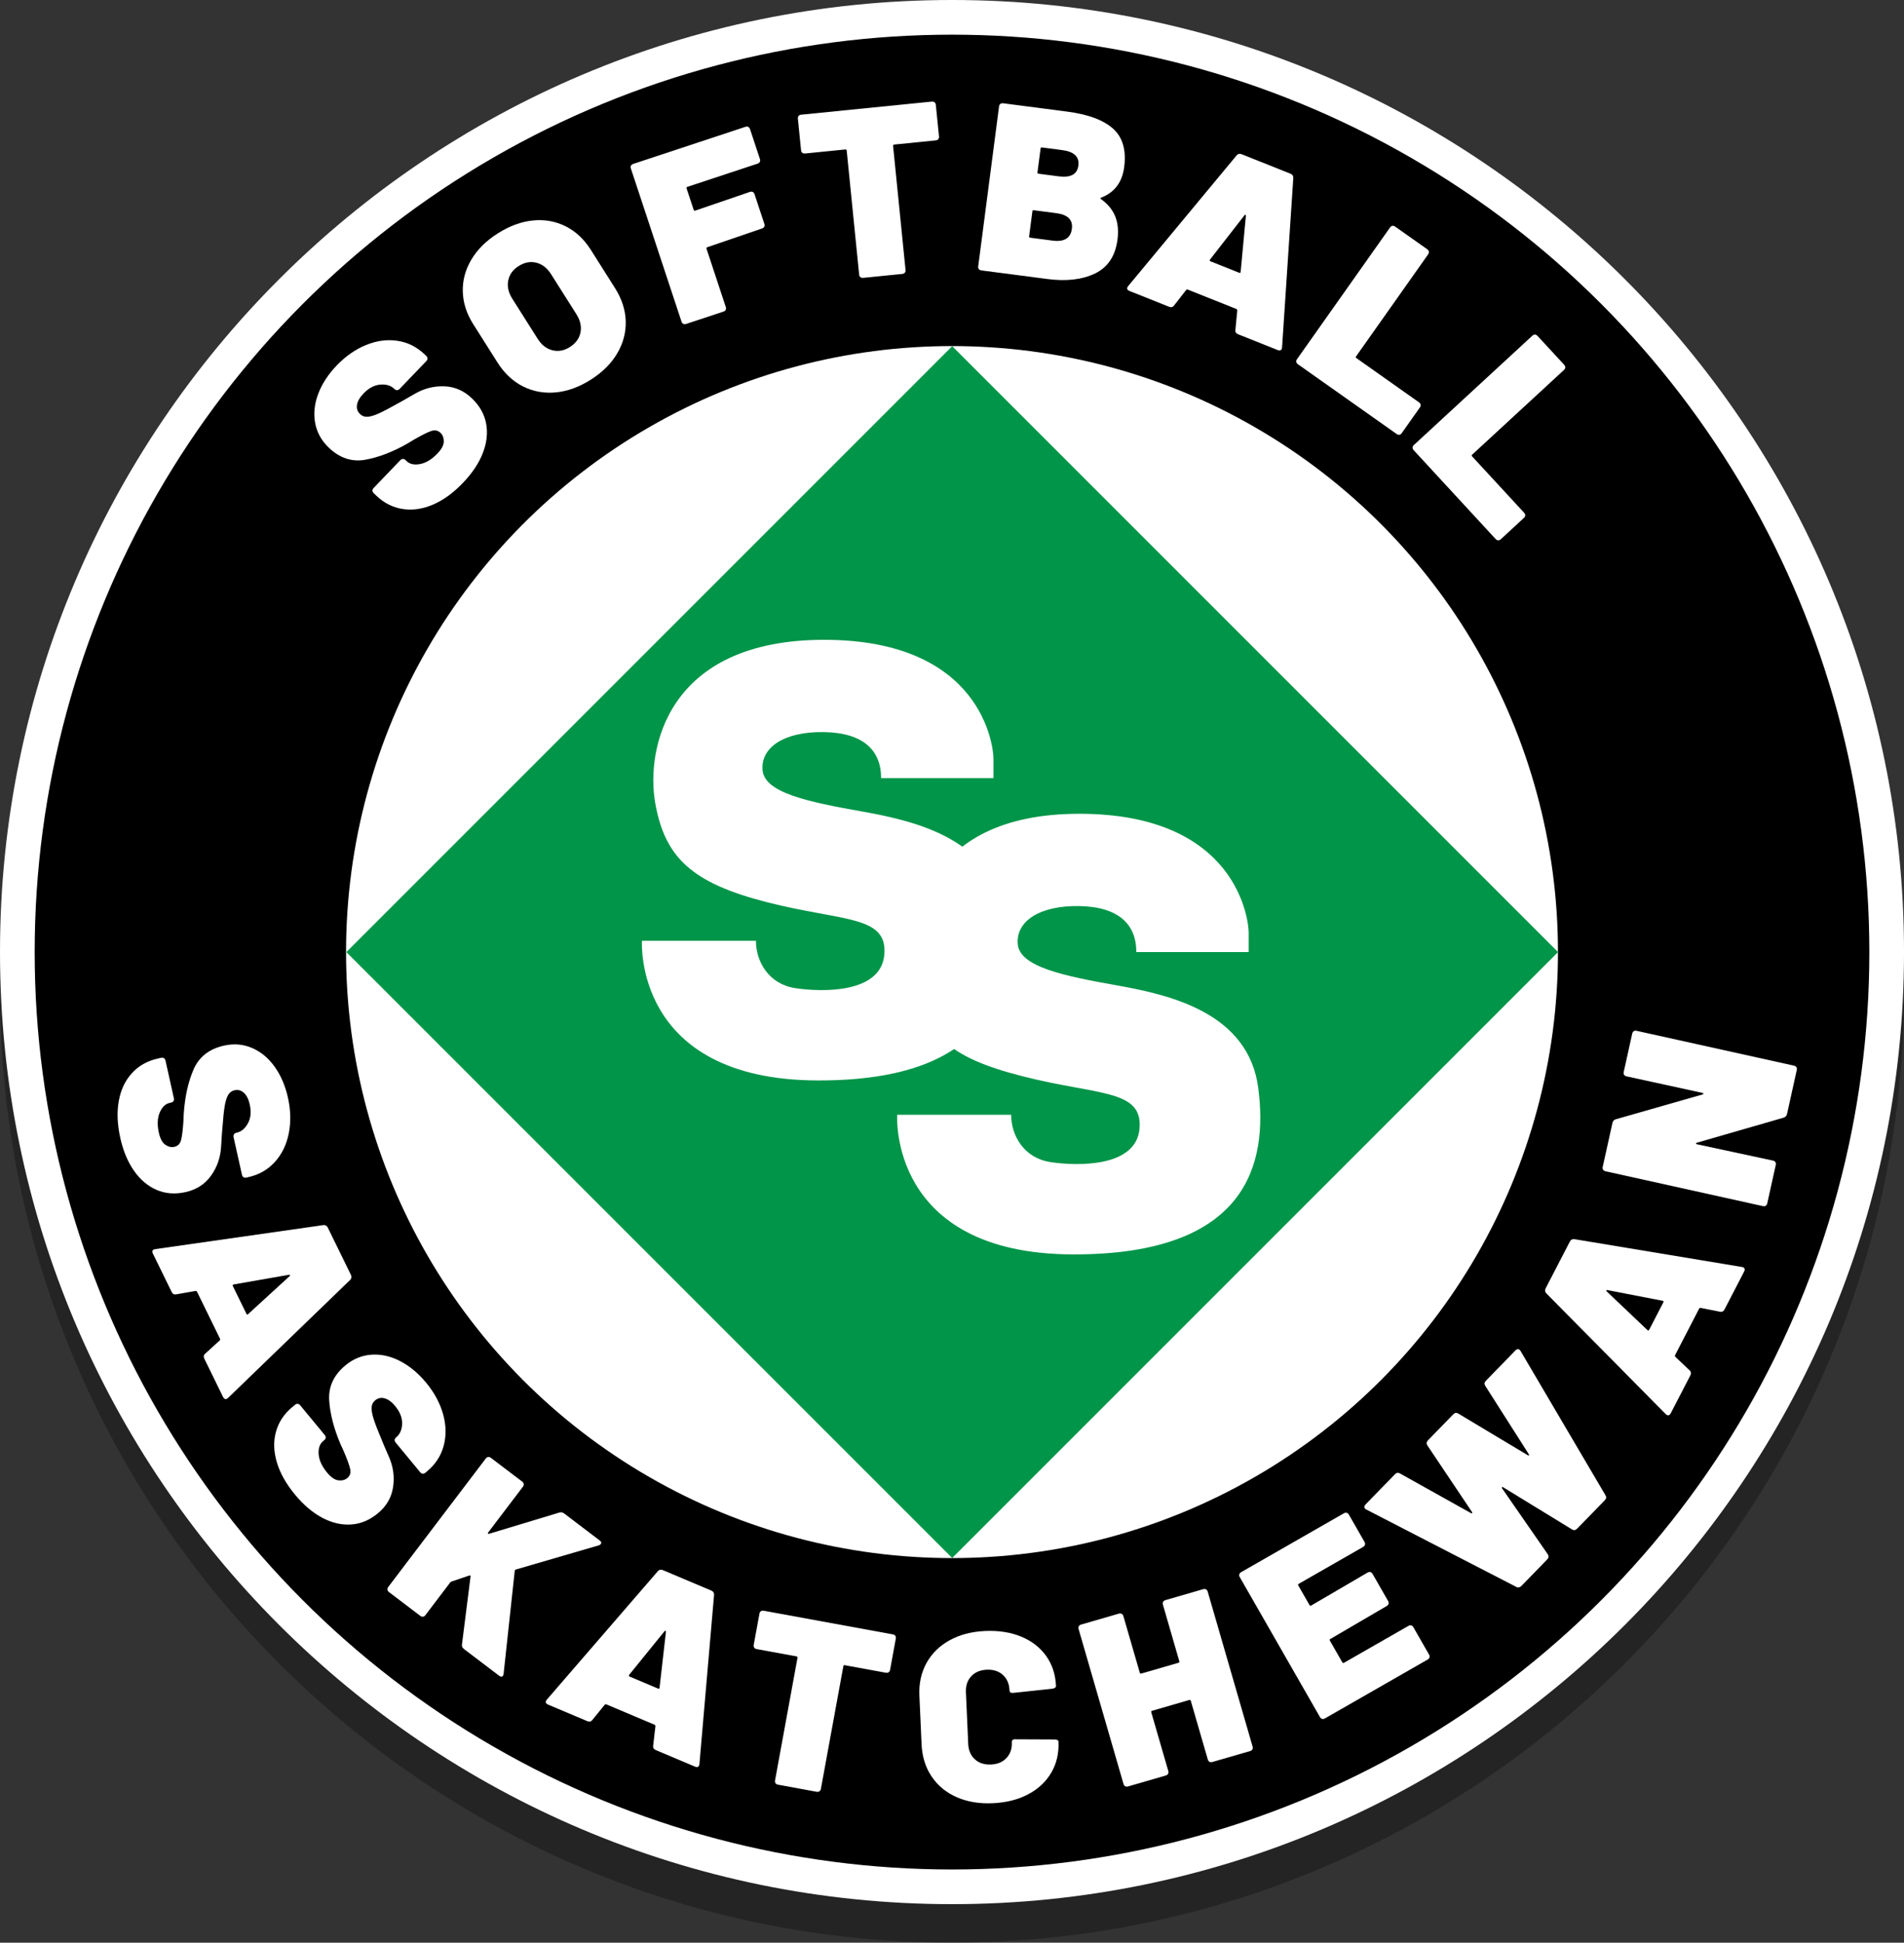 <?xml version="1.0" encoding="utf-8"?>
<!-- Generator: Adobe Illustrator 16.0.0, SVG Export Plug-In . SVG Version: 6.00 Build 0)  -->
<!DOCTYPE svg PUBLIC "-//W3C//DTD SVG 1.1//EN" "http://www.w3.org/Graphics/SVG/1.1/DTD/svg11.dtd">
<svg version="1.1" xmlns="http://www.w3.org/2000/svg" xmlns:xlink="http://www.w3.org/1999/xlink" x="0px" y="0px"
	 width="197.708px" height="201.708px" viewBox="0 0 197.708 201.708" enable-background="new 0 0 197.708 201.708"
	 xml:space="preserve">
<rect x="0" y="0" width="197.708" height="201.708" fill="#333333" stroke="none"/>
<g id="Í_xBC__xB2_ã_x5F_1">
	<path opacity="0.3" d="M98.855,201.708C44.346,201.708,0,157.362,0,102.854C0,48.346,44.346,4,98.855,4
		c54.508,0,98.854,44.346,98.854,98.854C197.708,157.362,153.363,201.708,98.855,201.708z"/>
	<path fill="#FFFFFF" d="M98.855,197.708C44.346,197.708,0,153.362,0,98.854C0,44.346,44.346,0,98.855,0
		c54.508,0,98.854,44.346,98.854,98.854C197.708,153.362,153.363,197.708,98.855,197.708z"/>
</g>
<g id="Í_xBC__xB2_ã_x5F_1_copy">
	<circle cx="98.855" cy="98.854" r="95.254"/>
	<circle fill="#FFFFFF" cx="98.855" cy="98.854" r="62.921"/>
	
		<rect x="54.362" y="54.363" transform="matrix(-0.707 0.707 -0.707 -0.707 238.655 98.856)" fill="#019549" width="88.984" height="88.983"/>
	<path fill="#FFFFFF" d="M44.954,52.396c-1.08,0.463-2.131,0.613-3.154,0.452s-1.938-0.628-2.744-1.402l-0.252-0.243
		c-0.084-0.08-0.127-0.168-0.127-0.265c0-0.095,0.041-0.187,0.124-0.273l2.764-2.879c0.083-0.086,0.172-0.131,0.268-0.135
		c0.095-0.003,0.186,0.036,0.27,0.116l0.108,0.104c0.336,0.323,0.81,0.426,1.418,0.309c0.609-0.117,1.205-0.479,1.788-1.086
		c0.439-0.458,0.661-0.875,0.665-1.253c0.004-0.376-0.108-0.675-0.337-0.895c-0.264-0.253-0.582-0.32-0.952-0.2
		c-0.37,0.121-0.966,0.417-1.789,0.889l-0.662,0.4c-1.538,0.88-3.005,1.446-4.403,1.699s-2.667-0.169-3.81-1.266
		c-0.758-0.728-1.226-1.581-1.405-2.562c-0.179-0.981-0.071-1.99,0.324-3.027c0.395-1.037,1.032-2.014,1.912-2.93
		c0.927-0.966,1.942-1.674,3.046-2.126c1.104-0.452,2.191-0.598,3.262-0.438c1.071,0.16,2.016,0.632,2.833,1.417l0.162,0.155
		c0.084,0.081,0.126,0.17,0.127,0.265c0,0.096-0.041,0.187-0.124,0.273l-2.764,2.879c-0.083,0.087-0.173,0.132-0.269,0.135
		c-0.096,0.003-0.186-0.035-0.27-0.116l-0.018-0.018c-0.361-0.347-0.849-0.493-1.464-0.442c-0.615,0.051-1.197,0.362-1.744,0.932
		c-0.38,0.396-0.602,0.784-0.666,1.163c-0.064,0.379,0.043,0.701,0.32,0.967c0.216,0.208,0.479,0.3,0.791,0.277
		s0.702-0.142,1.173-0.355s1.16-0.576,2.065-1.087c0.131-0.064,0.679-0.377,1.645-0.938c0.965-0.561,1.989-0.821,3.072-0.782
		s2.039,0.458,2.868,1.254c0.806,0.773,1.298,1.651,1.477,2.631c0.179,0.981,0.062,1.999-0.351,3.055
		c-0.412,1.056-1.1,2.085-2.063,3.088C47.073,51.182,46.034,51.934,44.954,52.396z"/>
	<path fill="#FFFFFF" d="M57.691,40.744c-1.22,0.111-2.354-0.099-3.4-0.63c-1.047-0.531-1.926-1.36-2.64-2.487l-2.513-3.972
		c-0.695-1.099-1.056-2.23-1.083-3.397c-0.027-1.166,0.273-2.272,0.9-3.32c0.627-1.048,1.542-1.952,2.747-2.714
		c1.219-0.771,2.436-1.215,3.651-1.333c1.215-0.118,2.344,0.085,3.386,0.609c1.043,0.524,1.911,1.335,2.606,2.434l2.513,3.972
		c0.713,1.127,1.085,2.277,1.116,3.45c0.031,1.174-0.264,2.287-0.887,3.342c-0.623,1.055-1.543,1.968-2.762,2.738
		C60.122,40.196,58.91,40.633,57.691,40.744z M60.276,34.523c0.125-0.622-0.018-1.256-0.428-1.904l-2.62-4.141
		c-0.41-0.648-0.922-1.049-1.538-1.202c-0.615-0.153-1.227-0.037-1.836,0.349c-0.595,0.376-0.955,0.875-1.08,1.496
		c-0.125,0.622,0.018,1.256,0.428,1.904l2.62,4.141c0.41,0.648,0.922,1.049,1.537,1.202c0.615,0.154,1.22,0.042,1.814-0.334
		C59.784,35.647,60.151,35.145,60.276,34.523z"/>
	<path fill="#FFFFFF" d="M78.9,16.808c-0.044,0.085-0.124,0.146-0.237,0.184L71.376,19.4c-0.081,0.027-0.109,0.08-0.083,0.159
		l0.738,2.231c0.026,0.079,0.08,0.105,0.161,0.078l5.674-1.94c0.114-0.038,0.214-0.036,0.3,0.006
		c0.086,0.042,0.147,0.118,0.184,0.229l1.02,3.086c0.037,0.111,0.033,0.209-0.011,0.293c-0.044,0.085-0.124,0.146-0.238,0.184
		l-5.674,1.941c-0.082,0.027-0.109,0.08-0.083,0.159l2.001,6.053c0.037,0.11,0.033,0.208-0.011,0.293
		c-0.044,0.085-0.124,0.146-0.238,0.184l-3.863,1.277c-0.114,0.038-0.214,0.036-0.3-0.006c-0.086-0.041-0.147-0.118-0.184-0.229
		l-5.259-15.903c-0.036-0.11-0.033-0.208,0.012-0.293c0.044-0.085,0.123-0.146,0.237-0.184l11.638-3.848
		c0.113-0.038,0.214-0.035,0.3,0.006c0.086,0.042,0.148,0.118,0.185,0.229l1.028,3.109C78.948,16.625,78.944,16.723,78.9,16.808z"/>
	<path fill="#FFFFFF" d="M97.043,10.62c0.075,0.06,0.118,0.147,0.13,0.263l0.33,3.284c0.012,0.116-0.013,0.211-0.075,0.284
		c-0.062,0.073-0.153,0.116-0.272,0.127l-4.304,0.432c-0.086,0.009-0.124,0.054-0.116,0.137l1.293,12.886
		c0.012,0.116-0.013,0.211-0.075,0.284c-0.062,0.073-0.153,0.116-0.272,0.127l-4.048,0.406c-0.12,0.012-0.217-0.011-0.292-0.071
		c-0.075-0.059-0.118-0.146-0.13-0.263l-1.293-12.886c-0.008-0.083-0.056-0.12-0.141-0.111l-4.176,0.419
		c-0.12,0.012-0.217-0.012-0.292-0.071c-0.075-0.059-0.119-0.147-0.13-0.263l-0.33-3.284c-0.012-0.115,0.014-0.21,0.075-0.284
		c0.062-0.073,0.152-0.116,0.271-0.127l13.554-1.36C96.871,10.537,96.968,10.561,97.043,10.62z"/>
	<path fill="#FFFFFF" d="M114.327,20.671c0.712,0.513,1.205,1.115,1.479,1.806s0.351,1.491,0.232,2.4
		c-0.222,1.702-0.997,2.874-2.327,3.516c-1.331,0.642-2.975,0.835-4.932,0.58l-6.869-0.895c-0.119-0.016-0.209-0.061-0.268-0.136
		c-0.061-0.075-0.082-0.17-0.066-0.286l2.164-16.609c0.015-0.116,0.061-0.202,0.137-0.26c0.077-0.057,0.176-0.078,0.295-0.063
		l6.639,0.865c2.179,0.284,3.768,0.874,4.768,1.769c1,0.896,1.385,2.227,1.154,3.995c-0.204,1.57-1,2.626-2.386,3.168
		C114.254,20.561,114.248,20.61,114.327,20.671z M111.302,23.756c0.12-0.925-0.416-1.466-1.607-1.621l-2.349-0.306
		c-0.085-0.011-0.133,0.024-0.144,0.107l-0.34,2.603c-0.01,0.083,0.026,0.13,0.111,0.141l2.324,0.303
		C110.507,25.141,111.175,24.731,111.302,23.756z M108.052,15.417l-0.323,2.479c-0.011,0.083,0.026,0.129,0.111,0.141l2.095,0.273
		c1.242,0.162,1.922-0.211,2.041-1.121c0.118-0.909-0.443-1.444-1.687-1.606l-2.094-0.273
		C108.111,15.298,108.063,15.334,108.052,15.417z"/>
	<path fill="#FFFFFF" d="M128.282,34.246l0.196-2.021c-0.008-0.074-0.035-0.121-0.082-0.14l-5.071-2.022
		c-0.048-0.02-0.101-0.004-0.157,0.045l-1.248,1.602c-0.128,0.183-0.304,0.229-0.527,0.14l-4.09-1.631
		c-0.287-0.114-0.338-0.287-0.153-0.519L128.41,16.13c0.137-0.161,0.311-0.199,0.518-0.117l5.07,2.022
		c0.207,0.083,0.306,0.229,0.296,0.441l-1.167,17.594c0.004,0.037-0.007,0.087-0.031,0.149c-0.068,0.17-0.214,0.211-0.438,0.122
		l-4.09-1.631C128.345,34.621,128.25,34.467,128.282,34.246z M125.687,27.129l2.989,1.192c0.096,0.038,0.146,0.004,0.151-0.101
		l0.543-5.813c0.003-0.053-0.012-0.085-0.043-0.098c-0.033-0.013-0.066,0-0.1,0.041l-3.582,4.601
		C125.593,27.038,125.607,27.097,125.687,27.129z"/>
	<path fill="#FFFFFF" d="M144.586,23.449c0.094-0.015,0.19,0.012,0.288,0.082l3.324,2.347c0.098,0.069,0.155,0.151,0.174,0.245
		c0.017,0.094-0.008,0.189-0.075,0.284l-7.485,10.598c-0.049,0.068-0.037,0.127,0.033,0.177l6.498,4.59
		c0.098,0.069,0.156,0.151,0.174,0.245c0.018,0.095-0.008,0.189-0.074,0.284l-1.89,2.675c-0.067,0.095-0.148,0.15-0.243,0.165
		c-0.094,0.015-0.19-0.012-0.289-0.082l-10.242-7.235c-0.098-0.069-0.156-0.151-0.174-0.245c-0.018-0.094,0.008-0.188,0.074-0.284
		l9.664-13.681C144.411,23.519,144.492,23.464,144.586,23.449z"/>
	<path fill="#FFFFFF" d="M159.392,34.741c0.096,0.005,0.184,0.052,0.266,0.14l2.76,2.99c0.08,0.088,0.12,0.181,0.117,0.276
		c-0.002,0.096-0.046,0.183-0.131,0.262l-9.537,8.798c-0.062,0.057-0.063,0.116-0.004,0.179l5.395,5.848
		c0.082,0.088,0.121,0.181,0.119,0.276c-0.003,0.096-0.047,0.183-0.133,0.262l-2.406,2.221c-0.086,0.079-0.178,0.116-0.272,0.111
		c-0.096-0.005-0.185-0.052-0.266-0.14l-8.503-9.217c-0.082-0.089-0.121-0.181-0.119-0.276s0.047-0.183,0.133-0.262l12.311-11.358
		C159.207,34.772,159.296,34.735,159.392,34.741z"/>
	<path fill="#FFFFFF" d="M12.338,114.292c0.212-1.156,0.669-2.115,1.37-2.877c0.701-0.764,1.597-1.266,2.687-1.508l0.341-0.076
		c0.114-0.025,0.211-0.012,0.291,0.041c0.08,0.052,0.133,0.137,0.159,0.254l0.867,3.896c0.026,0.117,0.014,0.217-0.036,0.299
		c-0.05,0.08-0.132,0.135-0.246,0.16l-0.146,0.032c-0.456,0.101-0.803,0.438-1.043,1.011c-0.24,0.571-0.269,1.268-0.086,2.09
		c0.138,0.619,0.363,1.035,0.674,1.248c0.312,0.211,0.623,0.283,0.932,0.215c0.357-0.08,0.589-0.308,0.693-0.683
		s0.188-1.035,0.251-1.981l0.033-0.771c0.119-1.768,0.46-3.305,1.024-4.607c0.563-1.304,1.618-2.127,3.164-2.471
		c1.025-0.229,1.995-0.146,2.911,0.249c0.916,0.394,1.696,1.042,2.341,1.946c0.645,0.902,1.105,1.974,1.381,3.214
		c0.291,1.308,0.318,2.545,0.083,3.714c-0.235,1.17-0.716,2.155-1.442,2.959c-0.727,0.803-1.643,1.328-2.749,1.574l-0.219,0.049
		c-0.114,0.025-0.211,0.012-0.291-0.041c-0.08-0.053-0.133-0.138-0.159-0.254l-0.867-3.896c-0.026-0.117-0.014-0.217,0.036-0.299
		c0.05-0.081,0.132-0.135,0.246-0.16l0.024-0.006c0.488-0.107,0.881-0.433,1.179-0.974c0.298-0.541,0.361-1.197,0.189-1.968
		c-0.119-0.537-0.319-0.936-0.6-1.199s-0.607-0.353-0.981-0.27c-0.293,0.065-0.516,0.233-0.669,0.505
		c-0.153,0.271-0.271,0.663-0.354,1.173c-0.083,0.512-0.163,1.285-0.239,2.322c-0.02,0.145-0.063,0.774-0.131,1.889
		s-0.418,2.111-1.051,2.99c-0.633,0.88-1.51,1.444-2.633,1.693c-1.09,0.243-2.093,0.167-3.008-0.227
		c-0.917-0.395-1.699-1.057-2.349-1.984c-0.651-0.928-1.127-2.07-1.429-3.428C12.176,116.728,12.125,115.446,12.338,114.292z"/>
	<path fill="#FFFFFF" d="M21.318,140.54l1.502-1.367c0.044-0.06,0.056-0.113,0.033-0.159l-2.4-4.903
		c-0.022-0.047-0.071-0.07-0.146-0.072l-2,0.35c-0.218,0.049-0.379-0.035-0.484-0.251l-1.936-3.955
		c-0.136-0.277-0.058-0.44,0.234-0.487l17.456-2.494c0.21-0.025,0.363,0.062,0.462,0.262l2.399,4.903
		c0.098,0.2,0.072,0.376-0.077,0.525l-12.679,12.254c-0.023,0.03-0.064,0.06-0.124,0.089c-0.165,0.08-0.3,0.013-0.405-0.203
		l-1.936-3.955C21.113,140.859,21.146,140.681,21.318,140.54z M24.174,133.522l1.415,2.891c0.045,0.094,0.105,0.102,0.18,0.027
		l4.306-3.941c0.037-0.038,0.048-0.072,0.033-0.104c-0.015-0.03-0.049-0.043-0.101-0.035l-5.743,1.004
		C24.167,133.393,24.136,133.445,24.174,133.522z"/>
	<path fill="#FFFFFF" d="M28.747,151.831c-0.336-1.126-0.365-2.188-0.087-3.186s0.847-1.854,1.708-2.564l0.27-0.223
		c0.09-0.074,0.182-0.107,0.278-0.097c0.095,0.011,0.181,0.062,0.257,0.155l2.543,3.075c0.076,0.093,0.111,0.187,0.104,0.282
		c-0.008,0.096-0.057,0.18-0.146,0.254l-0.115,0.096c-0.36,0.298-0.517,0.756-0.47,1.375c0.046,0.618,0.337,1.252,0.874,1.9
		c0.405,0.488,0.794,0.758,1.168,0.805c0.374,0.047,0.683-0.031,0.927-0.232c0.283-0.233,0.385-0.541,0.308-0.922
		c-0.078-0.383-0.304-1.008-0.678-1.879l-0.322-0.703c-0.697-1.629-1.092-3.152-1.183-4.569s0.474-2.63,1.694-3.64
		c0.81-0.669,1.711-1.036,2.706-1.102c0.995-0.064,1.985,0.158,2.97,0.669s1.882,1.256,2.691,2.235
		c0.854,1.031,1.441,2.121,1.764,3.27c0.321,1.148,0.342,2.245,0.061,3.291c-0.282,1.046-0.859,1.93-1.732,2.652l-0.173,0.143
		c-0.09,0.074-0.183,0.107-0.278,0.096c-0.095-0.01-0.181-0.062-0.257-0.154l-2.543-3.076c-0.076-0.092-0.111-0.186-0.104-0.281
		s0.057-0.18,0.146-0.255l0.02-0.017c0.385-0.318,0.587-0.785,0.607-1.403c0.019-0.617-0.223-1.23-0.726-1.839
		c-0.35-0.424-0.71-0.688-1.079-0.795c-0.369-0.107-0.702-0.038-0.997,0.206c-0.231,0.191-0.354,0.442-0.366,0.754
		s0.06,0.714,0.219,1.206c0.158,0.492,0.439,1.218,0.843,2.176c0.049,0.139,0.296,0.719,0.743,1.742
		c0.446,1.023,0.587,2.07,0.423,3.141c-0.163,1.071-0.688,1.973-1.574,2.706c-0.861,0.712-1.789,1.1-2.783,1.165
		c-0.995,0.065-1.993-0.168-2.994-0.698c-1.002-0.53-1.945-1.333-2.831-2.403C29.71,154.075,29.083,152.956,28.747,151.831z"/>
	<path fill="#FFFFFF" d="M50.693,151.28c0.095-0.012,0.19,0.019,0.286,0.092l3.24,2.459c0.096,0.073,0.15,0.157,0.165,0.252
		c0.014,0.094-0.014,0.188-0.084,0.281l-3.613,4.758c-0.03,0.041-0.037,0.077-0.02,0.111c0.017,0.034,0.055,0.041,0.112,0.022
		l7.303-2.208c0.173-0.058,0.348-0.02,0.525,0.116l3.671,2.787c0.164,0.124,0.201,0.247,0.11,0.366
		c-0.041,0.053-0.106,0.098-0.198,0.133l-8.635,2.516c-0.058,0.018-0.093,0.064-0.106,0.139l-1.154,10.676
		c0.001,0.084-0.024,0.159-0.074,0.225c-0.091,0.12-0.226,0.112-0.403-0.022l-3.63-2.757c-0.178-0.135-0.25-0.294-0.218-0.479
		l0.889-7.047c0.016-0.051,0.011-0.086-0.016-0.107c-0.027-0.021-0.07-0.021-0.127-0.002l-1.829,0.62
		c-0.068,0.032-0.112,0.062-0.132,0.089l-2.585,3.404c-0.071,0.094-0.154,0.146-0.249,0.156c-0.095,0.012-0.19-0.019-0.286-0.092
		l-3.24-2.459c-0.096-0.073-0.151-0.157-0.165-0.252c-0.015-0.094,0.014-0.188,0.084-0.281l10.129-13.34
		C50.515,151.344,50.598,151.292,50.693,151.28z"/>
	<path fill="#FFFFFF" d="M67.823,181.243l0.236-2.018c-0.006-0.074-0.032-0.121-0.08-0.142l-5.029-2.124
		c-0.048-0.02-0.101-0.006-0.157,0.043l-1.281,1.576c-0.132,0.18-0.309,0.222-0.53,0.129l-4.057-1.713
		c-0.284-0.121-0.333-0.295-0.143-0.522l11.531-13.34c0.141-0.157,0.314-0.192,0.52-0.106l5.029,2.124
		c0.205,0.087,0.301,0.235,0.286,0.446l-1.521,17.568c0.003,0.037-0.009,0.086-0.034,0.147c-0.072,0.169-0.218,0.206-0.439,0.113
		l-4.057-1.713C67.877,181.619,67.786,181.463,67.823,181.243z M65.371,174.075l2.965,1.252c0.095,0.039,0.146,0.007,0.153-0.099
		l0.66-5.8c0.003-0.053-0.011-0.086-0.042-0.1c-0.032-0.014-0.065,0-0.101,0.039l-3.673,4.528
		C65.28,173.981,65.292,174.041,65.371,174.075z"/>
	<path fill="#FFFFFF" d="M92.967,169.843c0.056,0.078,0.073,0.175,0.052,0.289l-0.594,3.246c-0.021,0.115-0.072,0.199-0.151,0.252
		c-0.08,0.054-0.179,0.069-0.297,0.047l-4.255-0.778c-0.085-0.016-0.134,0.019-0.149,0.1l-2.332,12.738
		c-0.021,0.114-0.071,0.199-0.151,0.252c-0.08,0.054-0.179,0.069-0.296,0.048l-4.002-0.733c-0.119-0.021-0.206-0.071-0.261-0.149
		c-0.056-0.078-0.073-0.174-0.052-0.289l2.332-12.738c0.015-0.082-0.02-0.131-0.104-0.146l-4.128-0.756
		c-0.119-0.021-0.206-0.07-0.261-0.148c-0.056-0.078-0.073-0.174-0.052-0.289l0.594-3.246c0.021-0.115,0.071-0.199,0.151-0.252
		c0.079-0.053,0.178-0.069,0.296-0.048l13.399,2.454C92.825,169.716,92.912,169.765,92.967,169.843z"/>
	<path fill="#FFFFFF" d="M99.33,186.595c-1.096-0.484-1.962-1.201-2.597-2.148c-0.636-0.947-0.981-2.063-1.039-3.344l-0.226-5.045
		c-0.057-1.266,0.189-2.395,0.738-3.387s1.346-1.779,2.395-2.359c1.047-0.581,2.274-0.902,3.682-0.966
		c1.405-0.063,2.656,0.132,3.75,0.583s1.957,1.118,2.59,1.998c0.633,0.882,0.975,1.922,1.029,3.12
		c0.006,0.149-0.119,0.247-0.374,0.292l-4.054,0.432l-0.077,0.004c-0.206,0.009-0.313-0.078-0.321-0.262
		c-0.029-0.682-0.26-1.218-0.689-1.607s-0.988-0.569-1.674-0.539c-0.687,0.031-1.227,0.26-1.619,0.686
		c-0.394,0.428-0.575,0.981-0.545,1.664l0.24,5.369c0.03,0.666,0.26,1.194,0.689,1.584s0.988,0.568,1.674,0.538
		s1.227-0.259,1.619-0.686c0.394-0.427,0.575-0.973,0.545-1.639c-0.004-0.101,0.027-0.177,0.094-0.229s0.16-0.073,0.28-0.063
		l4.073,0.018c0.258,0.006,0.391,0.083,0.397,0.232c0.054,1.199-0.195,2.27-0.745,3.212c-0.551,0.942-1.352,1.691-2.4,2.247
		c-1.049,0.557-2.277,0.865-3.684,0.928C101.675,187.291,100.424,187.08,99.33,186.595z"/>
	<path fill="#FFFFFF" d="M120.778,166.313c0.048-0.082,0.129-0.141,0.245-0.174l3.907-1.133c0.114-0.033,0.216-0.027,0.3,0.018
		s0.143,0.123,0.176,0.234l4.662,16.088c0.032,0.113,0.024,0.211-0.022,0.293c-0.048,0.084-0.13,0.143-0.245,0.176l-3.907,1.132
		c-0.115,0.034-0.216,0.028-0.3-0.017s-0.143-0.123-0.176-0.236l-1.768-6.099c-0.022-0.08-0.076-0.108-0.158-0.085l-3.857,1.119
		c-0.083,0.023-0.113,0.076-0.09,0.156l1.768,6.098c0.033,0.113,0.025,0.211-0.021,0.293c-0.048,0.084-0.129,0.143-0.244,0.176
		l-3.908,1.133c-0.115,0.033-0.216,0.027-0.3-0.018c-0.085-0.045-0.144-0.123-0.176-0.236L112,169.144
		c-0.032-0.111-0.025-0.209,0.022-0.293c0.047-0.082,0.129-0.141,0.244-0.174l3.908-1.133c0.115-0.033,0.215-0.027,0.299,0.018
		c0.085,0.045,0.144,0.123,0.176,0.234l1.705,5.883c0.023,0.081,0.076,0.109,0.158,0.085l3.858-1.118
		c0.083-0.023,0.112-0.076,0.089-0.156l-1.705-5.883C120.723,166.495,120.73,166.397,120.778,166.313z"/>
	<path fill="#FFFFFF" d="M141.737,160.392c-0.026,0.092-0.092,0.168-0.196,0.228l-6.68,3.827c-0.075,0.043-0.092,0.101-0.05,0.173
		l1.169,2.039c0.041,0.073,0.099,0.087,0.174,0.044l5.848-3.42c0.104-0.061,0.202-0.078,0.295-0.055
		c0.092,0.023,0.168,0.086,0.227,0.188l1.615,2.82c0.059,0.101,0.074,0.197,0.047,0.289c-0.025,0.092-0.092,0.168-0.195,0.229
		l-5.848,3.42c-0.075,0.043-0.092,0.101-0.05,0.173l1.292,2.256c0.042,0.073,0.1,0.087,0.174,0.044l6.682-3.827
		c0.104-0.06,0.202-0.077,0.295-0.054c0.092,0.023,0.168,0.086,0.227,0.188l1.627,2.842c0.059,0.101,0.074,0.197,0.048,0.289
		s-0.092,0.168-0.196,0.228l-10.656,6.106c-0.105,0.061-0.203,0.078-0.296,0.055s-0.169-0.086-0.226-0.188l-8.328-14.533
		c-0.058-0.102-0.074-0.198-0.047-0.29c0.025-0.092,0.092-0.168,0.195-0.228l10.658-6.107c0.104-0.059,0.202-0.076,0.295-0.053
		c0.092,0.023,0.168,0.086,0.227,0.187l1.627,2.842C141.748,160.203,141.763,160.3,141.737,160.392z"/>
	<path fill="#FFFFFF" d="M154.285,143.373l3.071-3.155c0.096-0.099,0.191-0.143,0.287-0.135c0.096,0.01,0.18,0.073,0.251,0.191
		l8.807,14.967c0.12,0.188,0.102,0.361-0.054,0.521l-2.874,2.953c-0.168,0.172-0.346,0.201-0.537,0.086l-7.17-4.39
		c-0.049-0.022-0.084-0.021-0.107,0.003c-0.024,0.025-0.019,0.066,0.018,0.125l4.745,6.846c0.119,0.188,0.095,0.368-0.073,0.541
		l-2.676,2.749c-0.071,0.073-0.158,0.122-0.26,0.142c-0.102,0.021-0.194,0.003-0.277-0.055l-15.561-8.028
		c-0.035-0.011-0.071-0.034-0.107-0.068c-0.143-0.14-0.131-0.296,0.037-0.468l3.053-3.137c0.155-0.16,0.329-0.184,0.52-0.068
		l7.367,4.115c0.049,0.022,0.087,0.024,0.117,0.006c0.029-0.02,0.027-0.059-0.009-0.117l-4.638-6.92
		c-0.119-0.188-0.096-0.368,0.072-0.541l2.622-2.693c0.155-0.16,0.329-0.184,0.521-0.069l7.205,4.317
		c0.061,0.035,0.102,0.039,0.126,0.015s0.019-0.065-0.019-0.125l-4.512-7.085C154.111,143.707,154.129,143.533,154.285,143.373z"/>
	<path fill="#FFFFFF" d="M178.581,136.192l-1.992-0.394c-0.075,0-0.124,0.022-0.147,0.068l-2.511,4.848
		c-0.023,0.046-0.014,0.1,0.03,0.16l1.471,1.399c0.169,0.146,0.197,0.325,0.088,0.539l-2.025,3.91
		c-0.142,0.273-0.318,0.309-0.531,0.102l-12.398-12.537c-0.146-0.153-0.168-0.329-0.065-0.527l2.511-4.848
		c0.102-0.198,0.258-0.281,0.467-0.251l17.395,2.888c0.038,0,0.087,0.016,0.146,0.047c0.163,0.084,0.188,0.232,0.079,0.445
		l-2.025,3.911C178.959,136.167,178.796,136.246,178.581,136.192z M171.243,138.077l1.479-2.859c0.047-0.092,0.02-0.145-0.086-0.16
		l-5.73-1.111c-0.053-0.008-0.086,0.004-0.102,0.034c-0.017,0.03-0.006,0.065,0.031,0.103l4.227,4.016
		C171.142,138.16,171.203,138.153,171.243,138.077z"/>
	<path fill="#FFFFFF" d="M168.642,111.595c-0.05-0.081-0.063-0.181-0.036-0.299l0.88-3.972c0.025-0.117,0.078-0.202,0.158-0.255
		s0.178-0.066,0.291-0.041l16.354,3.621c0.114,0.025,0.197,0.078,0.246,0.16c0.051,0.081,0.063,0.18,0.037,0.297l-1.008,4.551
		c-0.045,0.201-0.167,0.332-0.369,0.394l-8.998,2.597c-0.057,0.023-0.084,0.052-0.084,0.087c0.001,0.036,0.034,0.06,0.1,0.075
		l7.895,1.695c0.114,0.024,0.196,0.078,0.246,0.159c0.051,0.081,0.063,0.181,0.037,0.298l-0.88,3.973
		c-0.026,0.117-0.079,0.203-0.159,0.255c-0.08,0.054-0.177,0.066-0.291,0.042l-16.354-3.621c-0.113-0.025-0.195-0.078-0.246-0.16
		s-0.063-0.182-0.037-0.299l1.008-4.551c0.049-0.217,0.172-0.348,0.369-0.393l8.993-2.571c0.056-0.022,0.085-0.052,0.083-0.087
		c0-0.035-0.033-0.061-0.098-0.074l-7.891-1.721C168.775,111.729,168.693,111.677,168.642,111.595z"/>
	<path fill="#FFFFFF" d="M117.994,98.854h11.666c0,0,0-0.777,0-2.027s-1.166-12.333-17.582-12.333
		c-16.417,0-17.988,11.729-17.021,17.208c1,5.667,3.271,8.042,11.104,10.042c7.834,2,12.501,1.333,12.168,5.417
		c-0.334,4.083-6.5,3.916-9.25,3.5c-2.75-0.417-4.084-2.75-4.084-4.917H93.161c0,0-0.943,14.451,18.249,14.5
		c18.209,0.046,20.25-9.5,19.25-17.25s-8.979-9.667-14.604-10.667s-10.188-1.938-10.375-4.313s2.27-4,6.354-3.938
		S117.994,95.944,117.994,98.854z"/>
	<path fill="#FFFFFF" d="M91.494,80.792h11.666c0,0,0-0.777,0-2.027s-1.166-12.333-17.583-12.333S67.069,77.89,68.036,83.369
		c1,5.667,3.791,8.313,11.625,10.313s12.5,1.333,12.167,5.417s-6.5,3.917-9.25,3.5c-2.75-0.417-4.083-2.75-4.083-4.917H66.661
		c0,0-0.943,14.451,18.25,14.5c18.208,0.046,20.25-9.5,19.25-17.25s-8.979-9.667-14.604-10.667s-10.188-1.938-10.375-4.313
		s2.27-4,6.354-3.938S91.494,77.882,91.494,80.792z"/>
</g>
</svg>
